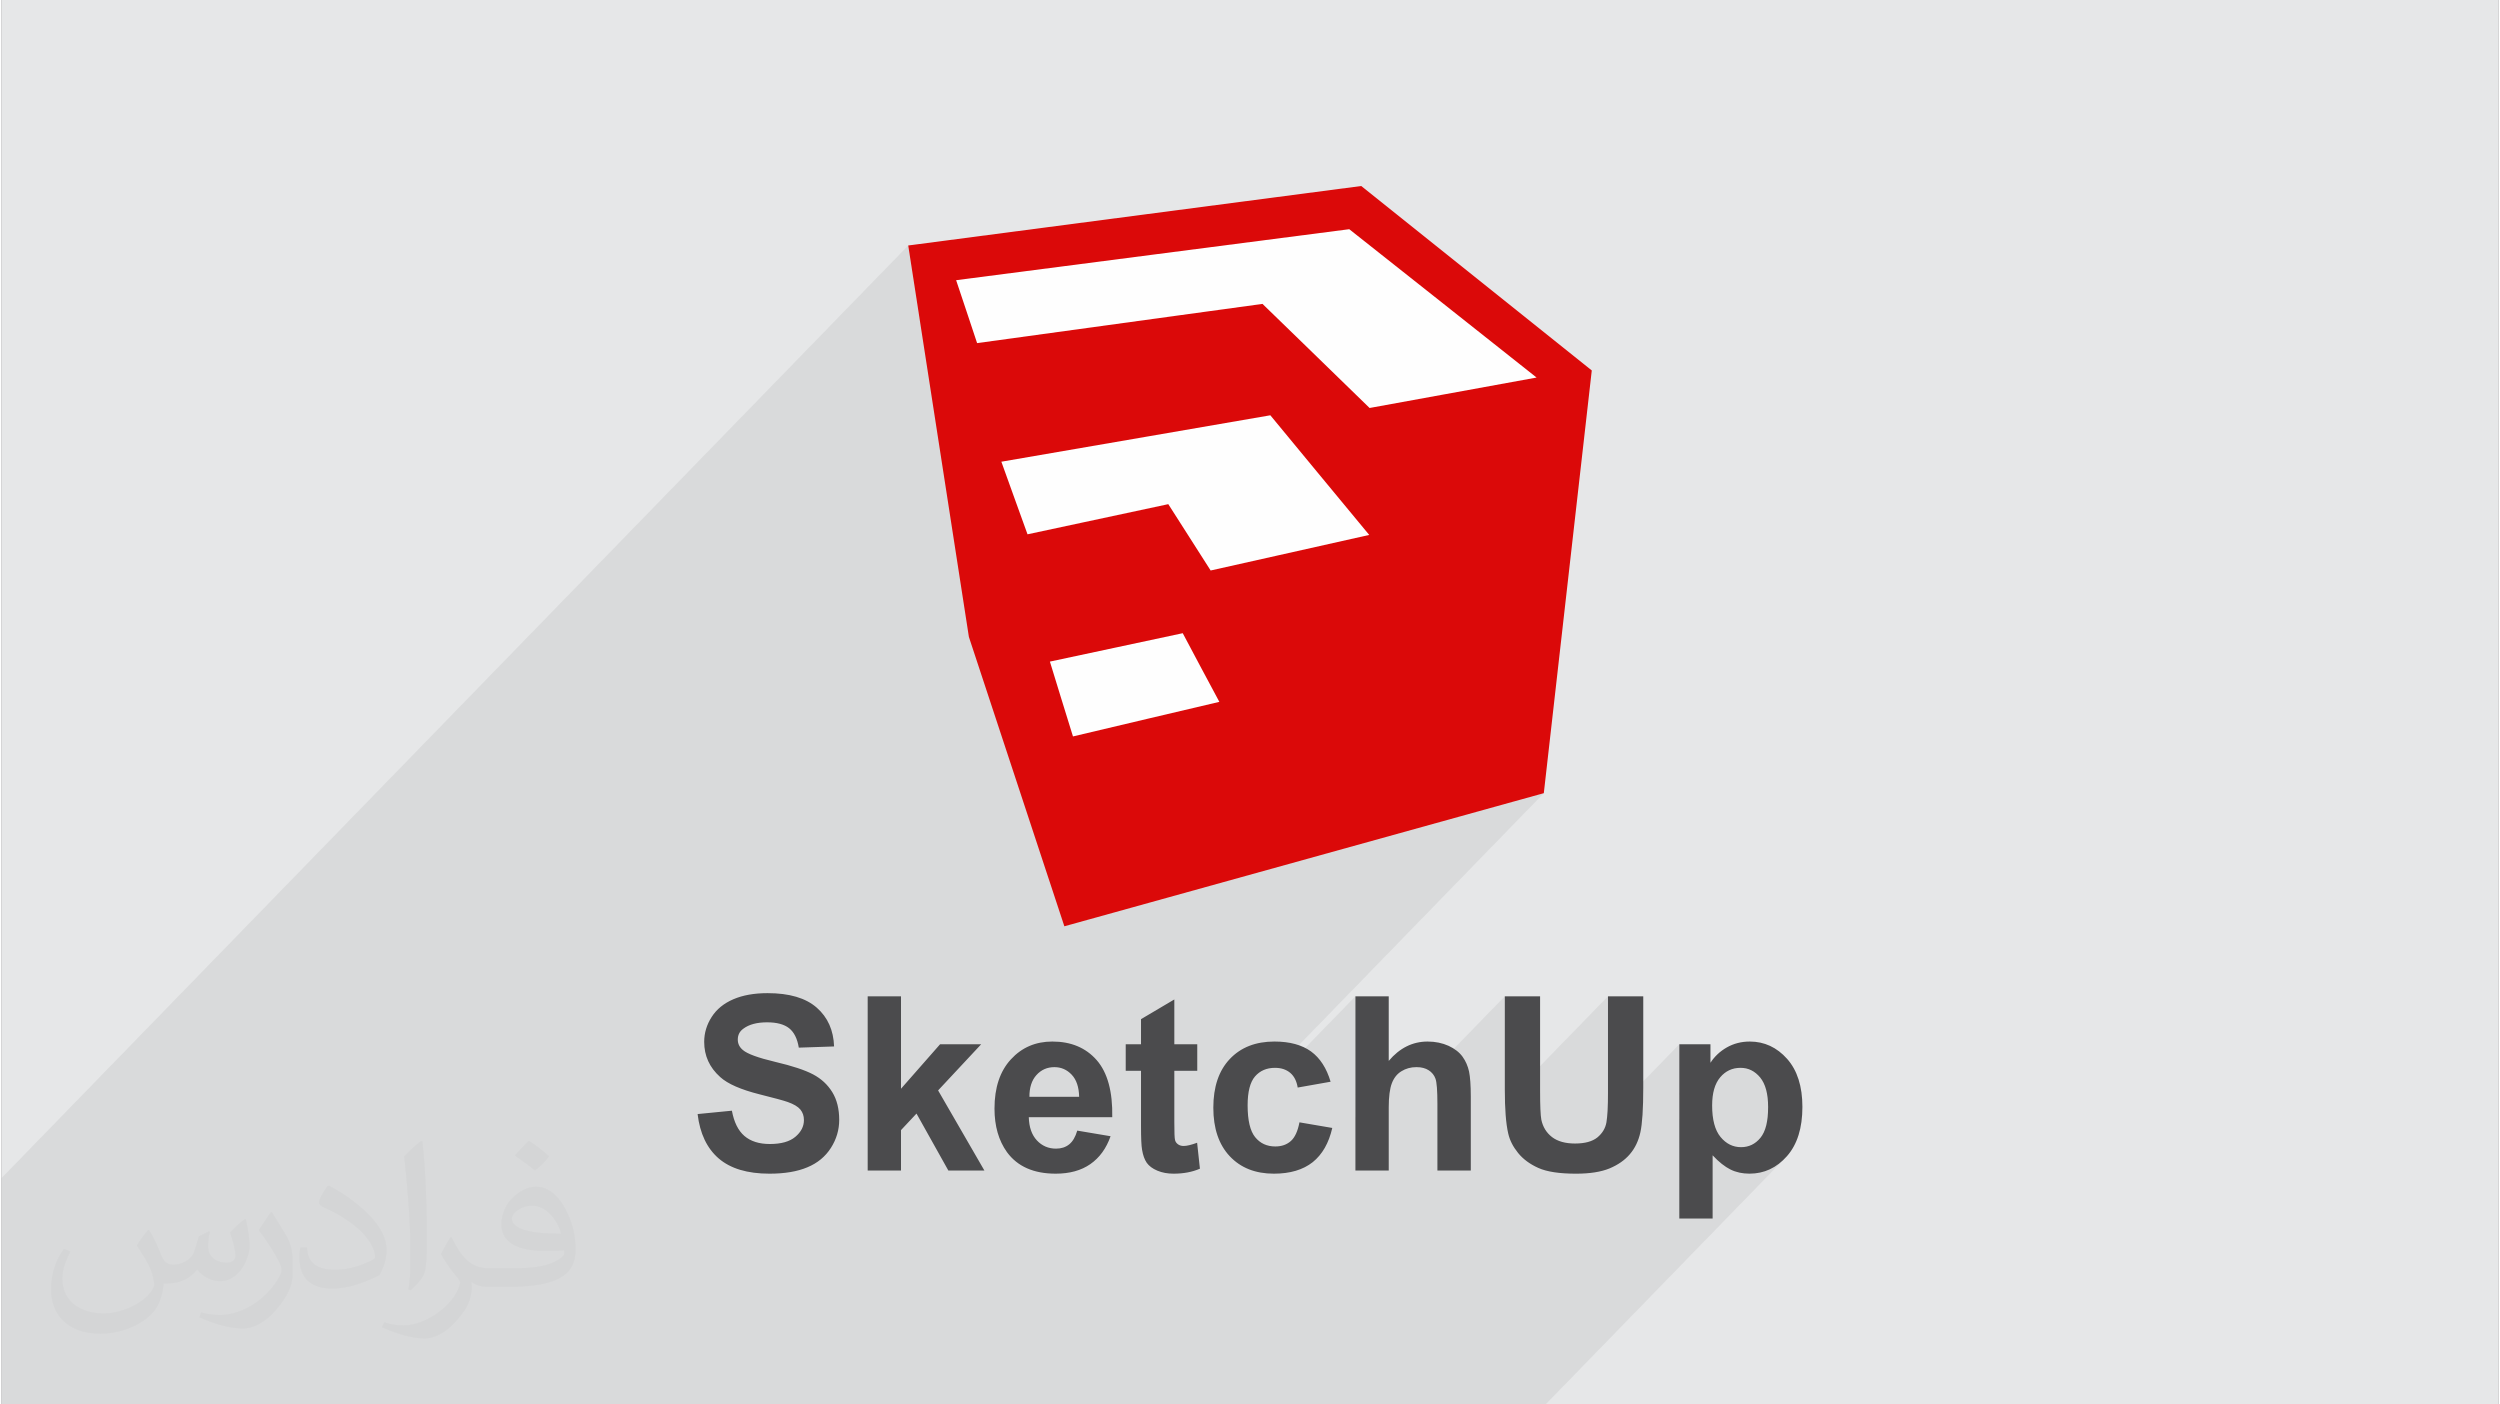 <?xml version="1.0" encoding="UTF-8"?>
<!DOCTYPE svg PUBLIC "-//W3C//DTD SVG 1.0//EN" "http://www.w3.org/TR/2001/REC-SVG-20010904/DTD/svg10.dtd">
<!-- Creator: CorelDRAW 2017 -->
<svg xmlns="http://www.w3.org/2000/svg" xml:space="preserve" width="356px" height="200px" version="1.0" shape-rendering="geometricPrecision" text-rendering="geometricPrecision" image-rendering="optimizeQuality" fill-rule="evenodd" clip-rule="evenodd" viewBox="0 0 35600 20025" xmlns:xlink="http://www.w3.org/1999/xlink">
 <rect x="0" y="0" width="35600" height="20025" fill="#808080" stroke="none"/>
 <g id="Layer_x0020_1">
  <g id="_2095958262640">
   <path fill="#E6E7E8" d="M0 0l35600 0 0 20025 -35600 0 0 -20025z"/>
   <path fill="#373435" fill-opacity="0.031" d="M2102 17538c67,103 111,202 155,311 31,64 48,183 198,183 44,0 107,-14 163,-45 63,-33 111,-82 135,-159l61 -201 145 -72 10 10c-19,76 -24,148 -24,206 0,169 145,233 262,233 68,0 128,-33 128,-95 0,-81 -34,-216 -78,-338 68,-68 136,-136 214,-191l12 6c34,144 53,286 53,381 0,92 -41,195 -75,263 -70,132 -194,237 -344,237 -114,0 -240,-57 -327,-163l-5 0c-83,101 -209,194 -412,194l-63 0c-10,134 -39,229 -82,313 -122,237 -480,404 -817,404 -470,0 -705,-272 -705,-632 0,-223 72,-431 184,-577l92 37c-70,134 -116,261 -116,385 0,338 274,499 591,499 293,0 657,-188 722,-404 -24,-237 -114,-348 -250,-565 42,-72 95,-144 160,-220l13 0 0 0zm5414 -1273c99,62 196,136 290,221 -53,74 -118,142 -201,201 -94,-76 -189,-142 -286,-212 66,-74 131,-146 197,-210zm51 925c-160,0 -291,105 -291,183 0,167 320,219 702,217 -48,-196 -215,-400 -411,-400zm-359 894c208,0 390,-6 528,-41 155,-39 286,-118 286,-171 0,-15 0,-31 -5,-46 -87,9 -186,9 -274,9 -281,0 -496,-64 -581,-223 -22,-43 -36,-93 -36,-148 0,-153 65,-303 181,-406 97,-84 204,-138 313,-138 196,0 354,159 463,408 60,136 101,292 101,490 0,132 -36,243 -118,326 -153,148 -434,204 -865,204l-197 0 0 0 -51 0c-106,0 -184,-19 -244,-66l-10 0c2,24 5,49 5,72 0,97 -32,220 -97,319 -192,286 -400,410 -579,410 -182,0 -405,-70 -606,-161l36 -70c66,27 155,45 279,45 325,0 751,-313 804,-617 -12,-25 -33,-58 -65,-93 -94,-113 -155,-208 -211,-307 49,-95 92,-171 134,-239l16 -2c139,282 265,445 546,445l43 0 0 0 204 0 0 0zm-1406 299c24,-130 26,-276 26,-412l0 -202c0,-377 -48,-925 -87,-1281 68,-75 163,-161 238,-219l21 6c51,449 64,971 64,1450 0,126 -5,250 -17,340 -8,114 -73,200 -214,332l-31 -14 0 0zm-1447 -596c7,177 94,317 397,317 189,0 349,-49 526,-133 31,-15 48,-33 48,-50 0,-111 -84,-257 -228,-391 -138,-126 -322,-237 -494,-311 -58,-25 -77,-52 -77,-76 0,-52 68,-159 123,-235l20 -2c196,103 416,255 579,426 148,157 240,315 240,488 0,128 -39,250 -102,361 -216,109 -446,191 -674,191 -276,0 -465,-129 -465,-434 0,-33 0,-85 12,-151l95 0 0 0zm-500 -502l172 278c63,103 121,214 121,391l0 227c0,183 -117,379 -306,572 -147,132 -278,188 -399,188 -180,0 -386,-56 -623,-159l26 -70c76,21 163,37 270,37 341,-2 690,-251 850,-556 19,-35 27,-68 27,-91 0,-35 -20,-74 -34,-109 -87,-165 -184,-315 -291,-453 56,-88 111,-173 172,-257l15 2 0 0z"/>
   <path fill="#373435" fill-opacity="0.078" d="M21886 5383l-6954 7153 221 671 6836 -1898 -3808 3917 7 0 31 4 30 5 27 8 13 5 1014 -1043 0 1406 535 -550 -60 65 -475 489 0 319 593 -610 20 -19 21 -17 23 -15 24 -14 25 -12 25 -10 27 -8 27 -6 28 -5 28 -2 30 -1 26 0 24 3 23 3 23 5 21 6 20 8 19 9 18 11 17 11 15 13 2 2 1051 -1081 0 1327 0 101 2 82 1469 -1510 0 1375 -1 71 -1 66 -2 61 -2 55 -3 50 -4 45 -2 22 1032 -1061 0 702 517 -532 -26 29 -25 32 -22 33 -444 457 0 349 613 -630 31 -28 33 -23 36 -19 37 -15 39 -10 41 -7 42 -2 41 2 40 7 37 10 36 15 34 20 33 23 31 28 29 33 26 37 23 41 20 46 16 50 12 55 9 60 5 64 2 69 -2 73 -5 68 -8 63 -12 57 -16 52 -19 47 -22 41 -26 37 -28 31 -406 417 8 4 31 14 31 12 33 10 33 8 35 7 35 5 36 2 36 1 77 -4 75 -11 71 -20 68 -27 65 -35 63 -44 59 -50 -3386 3482 -196 0 -435 0 -40 0 -401 0 -974 0 -219 0 -120 0 -19 0 -555 0 -127 0 -1223 0 -459 0 -16 0 -694 0 -475 0 -286 0 -433 0 -16 0 -310 0 -3 0 -282 0 -137 0 -119 0 -387 0 -270 0 -172 0 -130 0 -191 0 -602 0 -301 0 -212 0 -114 0 -241 0 -234 0 -2 0 -78 0 -139 0 -149 0 -153 0 -65 0 -129 0 -136 0 -105 0 -408 0 -68 0 -582 0 -25 0 -475 0 -95 0 -487 0 -77 0 -60 0 -99 0 -638 0 -27 0 -13 0 -164 0 -539 0 -59 0 -157 0 -270 0 -272 0 -251 0 -88 0 -397 0 -51 0 -301 0 -325 0 -87 0 0 0 -272 0 -1225 0 0 0 -229 0 -19 0 -1718 0 0 0 -656 0 -530 0 0 -2032 0 -1197 12927 -13296 160 1033 523 -538 182 -23 181 -24 181 -23 181 -24 180 -23 180 -24 180 -23 180 -23 179 -23 178 -24 179 -23 178 -23 177 -23 178 -23 176 -23 177 -23 173 -22 174 -23 172 -22 173 -22 172 -23 172 -22 172 -22 171 -23 171 -22 171 -22 170 -22 170 -22 170 -22 169 -22 169 -22 169 -22 143 114 146 115 147 116 150 119 152 120 154 123 157 124 159 125 86 68 86 69 87 69 88 70 89 70 89 71 91 72 91 72 92 72 92 74 93 74 94 74 95 75 96 76 97 76 97 77z"/>
   <g>
    <g>
     <path fill="#DB0909" d="M13792 9081l1361 4126 6836 -1898 684 -6027 -3287 -2630 -6459 848 865 5581 0 0z"/>
     <path fill="#FEFEFE" d="M14947 9433c326,-70 647,-138 964,-206 314,-67 624,-133 930,-199 80,150 162,305 247,465 89,165 180,337 275,514 -337,80 -677,160 -1023,241 -350,83 -705,167 -1064,252 -60,-194 -118,-382 -174,-562 -53,-174 -105,-343 -155,-505l0 0zm-1038 -4541c953,-131 1891,-260 2815,-387l1254 -172 577 560c301,293 617,600 950,924 311,-57 650,-119 1021,-186 408,-75 859,-157 1360,-248 -521,-412 -1008,-798 -1463,-1159 -427,-338 -829,-656 -1208,-956 -899,116 -1812,235 -2738,355 -940,122 -1897,246 -2867,372 51,152 101,302 151,452 50,149 99,298 148,445l0 0zm346 1691c724,-125 1412,-244 2064,-356 618,-107 1209,-209 1771,-306 210,255 429,520 658,797 239,290 490,592 752,909 -499,112 -937,210 -1324,297 -346,78 -657,147 -937,210 -149,-234 -294,-460 -434,-680l-170 -266 -46 10c-621,133 -1274,273 -1961,420 -60,-166 -121,-336 -183,-507 -62,-173 -126,-349 -190,-528l0 0z"/>
    </g>
    <path fill="#4B4B4D" fill-rule="nonzero" d="M9924 15884l489 -48c30,163 89,283 178,360 90,77 211,115 363,115 161,0 282,-34 363,-102 82,-69 123,-148 123,-240 0,-59 -17,-108 -51,-150 -34,-41 -95,-77 -180,-107 -59,-21 -192,-57 -400,-109 -267,-67 -455,-149 -563,-247 -153,-137 -228,-304 -228,-501 0,-127 36,-246 107,-356 71,-111 174,-194 309,-252 135,-58 297,-87 487,-87 311,0 545,69 702,207 157,138 239,322 247,553l-503 17c-21,-128 -67,-220 -137,-276 -70,-56 -175,-85 -315,-85 -144,0 -258,30 -339,91 -53,38 -79,90 -79,155 0,59 24,109 74,150 63,54 216,110 460,168 243,57 423,117 539,178 117,62 208,146 274,253 66,107 99,239 99,395 0,143 -39,276 -118,400 -80,125 -191,217 -336,277 -144,61 -325,91 -540,91 -314,0 -555,-72 -724,-217 -168,-145 -268,-356 -301,-633zm2425 805l0 -2484 475 0 0 1318 557 -634 586 0 -614 658 660 1142 -514 0 -454 -812 -221 236 0 576 -475 0zm2988 -569l475 80c-61,174 -157,306 -289,398 -131,91 -296,136 -493,136 -313,0 -545,-102 -695,-307 -118,-164 -178,-371 -178,-621 0,-299 78,-533 234,-702 155,-169 352,-254 591,-254 267,0 478,89 633,266 154,177 228,448 221,813l-1190 0c4,142 42,251 115,330 73,79 165,118 273,118 75,0 137,-20 188,-61 50,-40 89,-106 115,-196zm27 -482c-3,-138 -38,-243 -106,-315 -68,-72 -150,-108 -247,-108 -103,0 -189,38 -257,114 -67,75 -100,179 -99,309l709 0zm1684 -749l0 378 -327 0 0 729c0,148 3,234 10,258 6,25 20,45 42,61 22,16 49,24 81,24 44,0 108,-15 192,-46l40 370c-111,48 -236,71 -376,71 -85,0 -162,-14 -231,-43 -69,-29 -119,-67 -151,-112 -32,-47 -54,-108 -67,-187 -10,-56 -15,-168 -15,-337l0 -788 -218 0 0 -378 218 0 0 -358 475 -281 0 639 327 0zm1901 534l-469 83c-15,-93 -51,-163 -107,-210 -56,-47 -129,-71 -218,-71 -118,0 -213,41 -284,123 -70,82 -105,219 -105,412 0,214 36,365 107,453 72,89 168,133 288,133 90,0 164,-26 222,-78 57,-51 98,-140 122,-266l468 80c-49,215 -142,378 -279,488 -138,109 -322,164 -554,164 -263,0 -473,-83 -629,-249 -156,-166 -234,-397 -234,-691 0,-298 78,-529 235,-695 157,-166 369,-249 636,-249 219,0 393,48 523,142 128,94 221,238 278,431zm829 -1218l0 921c155,-184 340,-276 554,-276 111,0 210,21 299,61 88,41 155,93 200,156 45,63 75,133 92,210 16,77 25,196 25,358l0 1054 -476 0 0 -949c0,-189 -9,-308 -27,-359 -18,-51 -51,-92 -97,-121 -46,-30 -104,-45 -174,-45 -80,0 -151,19 -214,58 -63,38 -109,96 -138,173 -29,77 -44,191 -44,342l0 901 -475 0 0 -2484 475 0zm1655 0l503 0 0 1346c0,214 6,352 18,415 22,102 72,184 152,246 80,61 189,92 328,92 141,0 247,-29 319,-87 71,-59 114,-130 129,-215 14,-85 22,-225 22,-422l0 -1375 503 0 0 1306c0,299 -14,510 -41,633 -27,123 -77,227 -150,312 -72,85 -169,152 -290,203 -122,50 -281,75 -477,75 -236,0 -416,-27 -538,-82 -122,-55 -218,-126 -289,-214 -71,-88 -118,-179 -140,-276 -33,-142 -49,-352 -49,-630l0 -1327zm2488 684l444 0 0 264c58,-90 135,-163 233,-219 99,-56 208,-84 328,-84 208,0 386,83 532,247 145,163 218,392 218,685 0,301 -73,535 -220,702 -147,167 -325,250 -535,250 -99,0 -189,-19 -270,-59 -80,-40 -166,-107 -255,-203l0 901 -475 0 0 -2484zm468 872c0,203 40,353 120,450 80,97 178,145 292,145 111,0 203,-44 276,-133 74,-90 110,-235 110,-438 0,-190 -38,-330 -113,-422 -76,-92 -169,-138 -281,-138 -116,0 -213,45 -289,135 -77,91 -115,224 -115,401z"/>
   </g>
  </g>
 </g>
</svg>